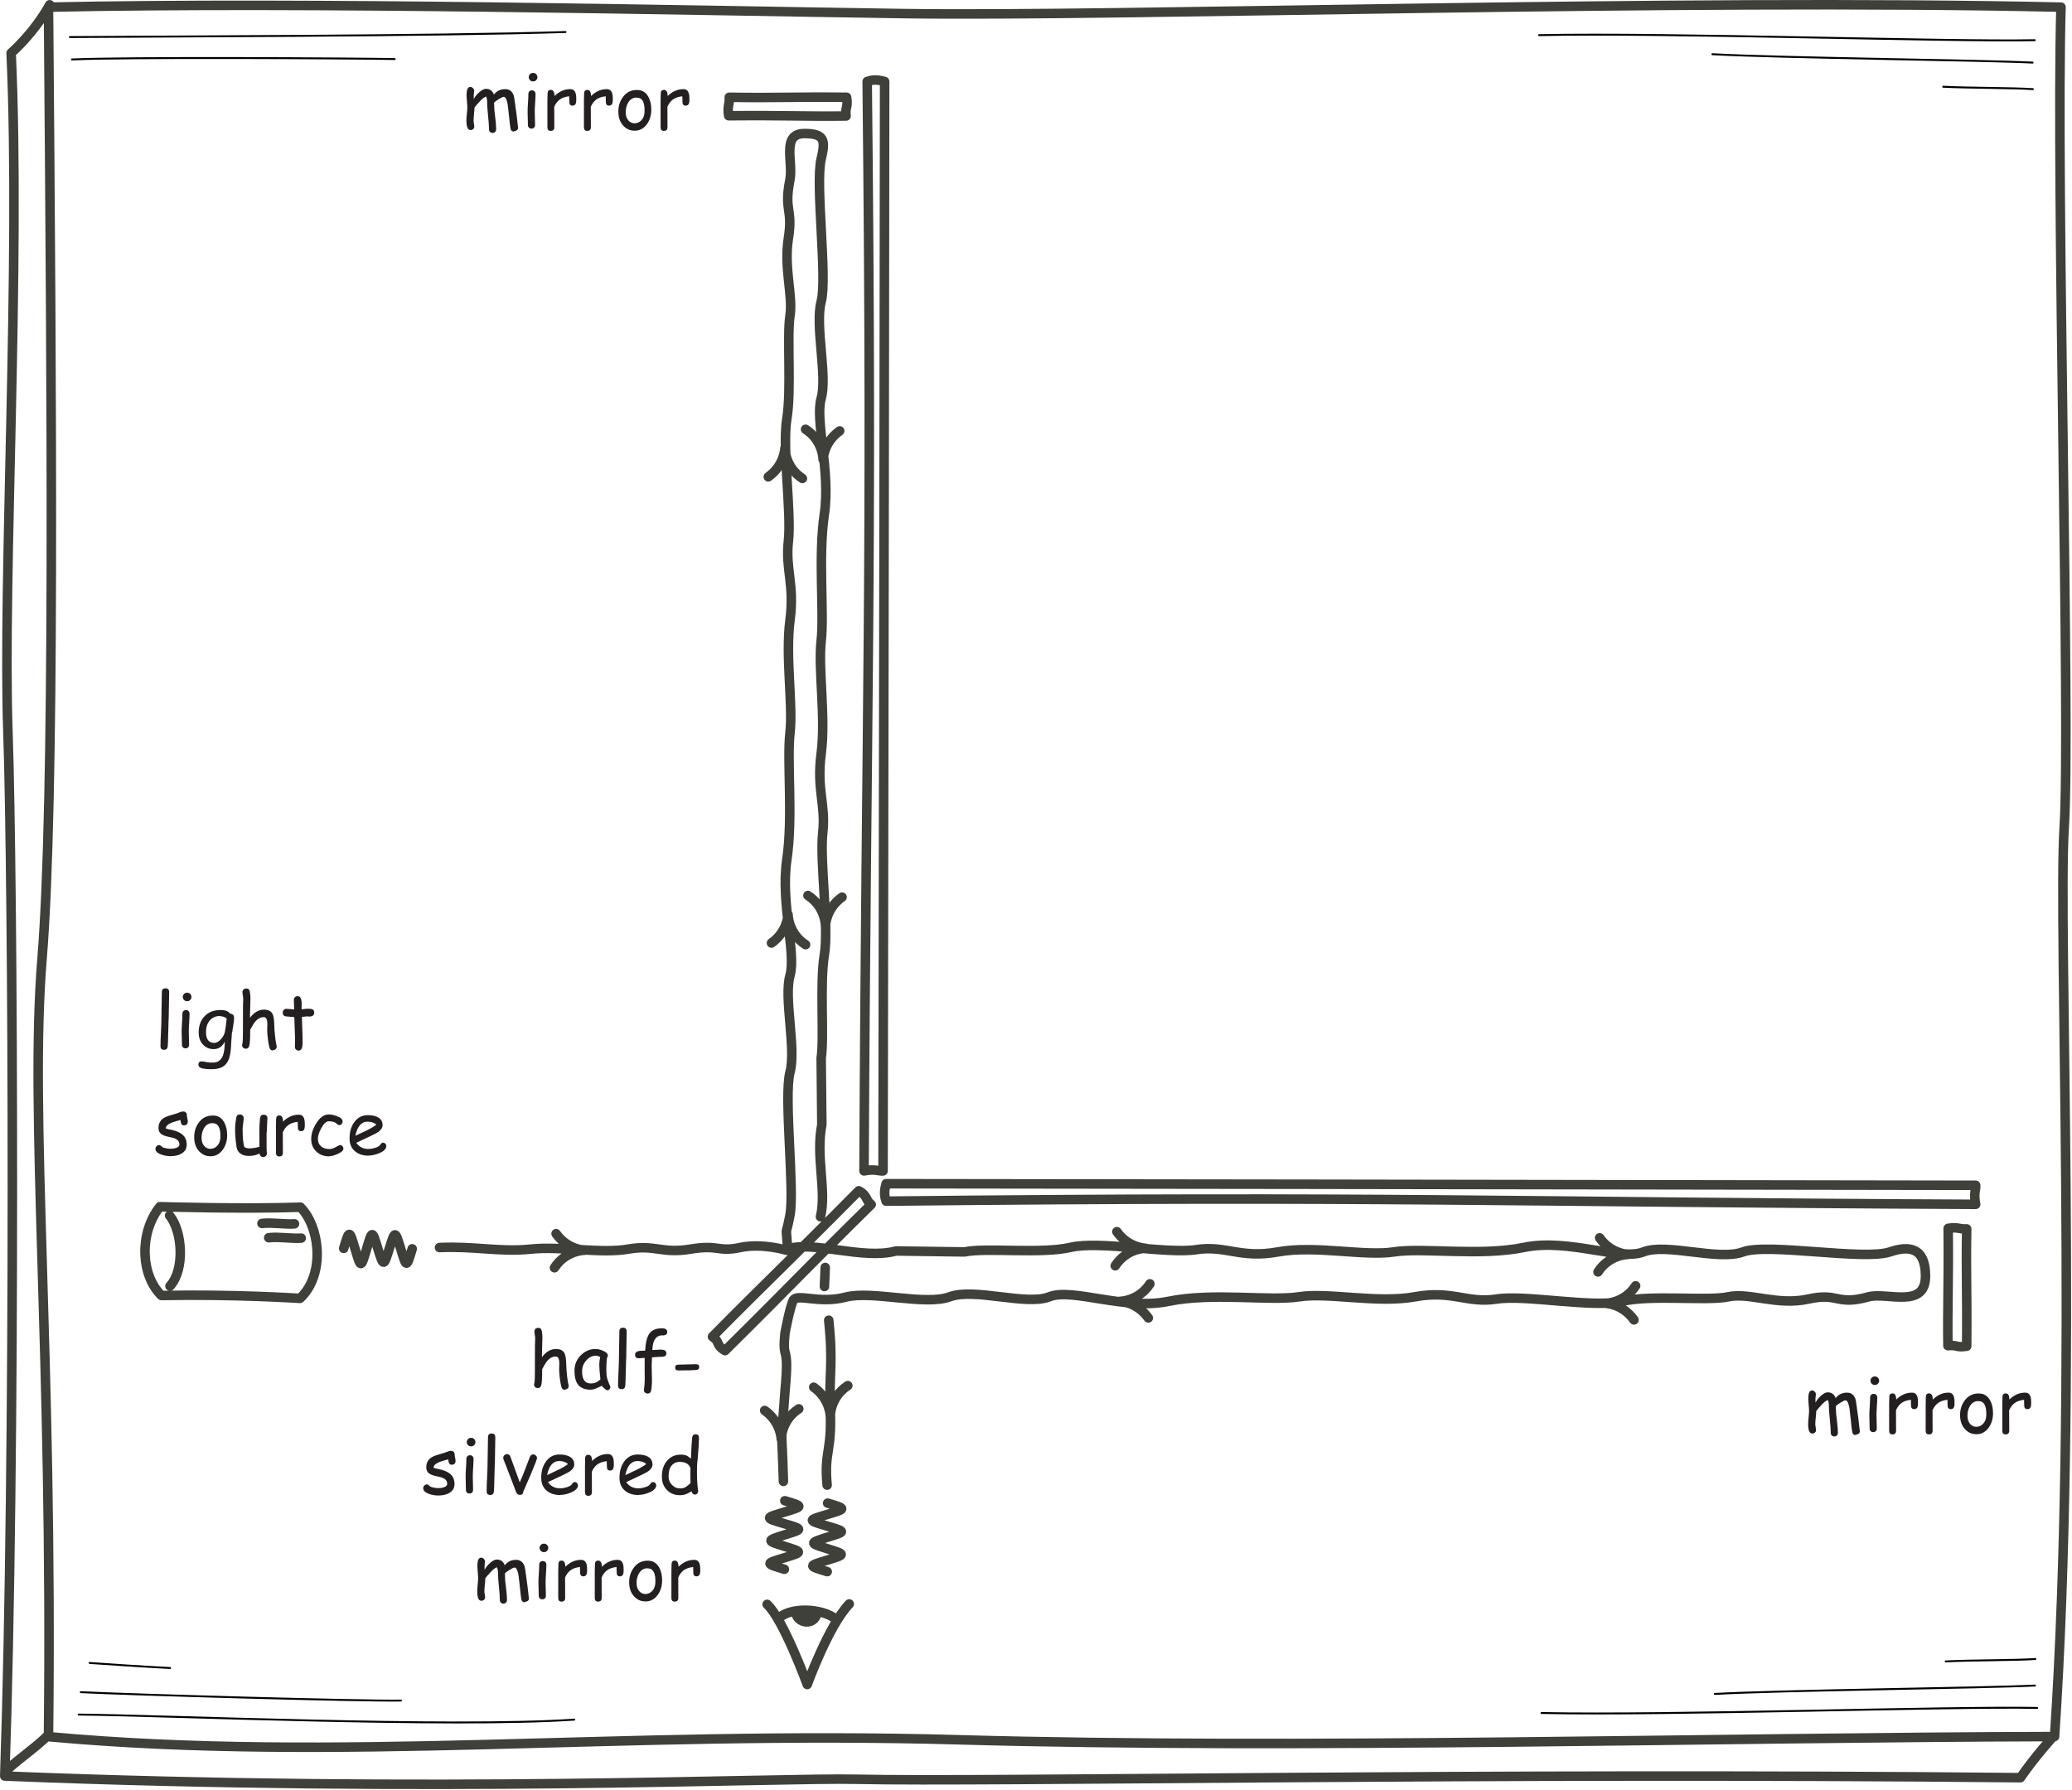 <?xml version="1.0" encoding="UTF-8" standalone="no"?>
<!DOCTYPE svg PUBLIC "-//W3C//DTD SVG 1.1//EN" "http://www.w3.org/Graphics/SVG/1.1/DTD/svg11.dtd">
<svg width="100%" height="100%" viewBox="0 0 1361 1176" version="1.1" xmlns="http://www.w3.org/2000/svg" xmlns:xlink="http://www.w3.org/1999/xlink" xml:space="preserve" xmlns:serif="http://www.serif.com/" style="fill-rule:evenodd;clip-rule:evenodd;stroke-linecap:round;stroke-linejoin:round;stroke-miterlimit:2;">
    <g transform="matrix(1,0,0,1,0.004,0.001)">
        <g transform="matrix(4.167,0,0,4.167,0,0)">
            <path d="M122.646,255.26C124.28,253.312 129.616,253.435 131.845,255.321M120.928,252.929C123.504,255.321 127.246,265.563 127.246,265.563C127.246,265.563 130.619,256.241 133.869,252.867M120.538,222.36C123.076,224.157 123.15,226.854 123.15,226.854C123.15,226.854 123.15,223.9 125.913,222.104M128.267,218.699C130.804,220.497 130.88,223.192 130.88,223.192C130.88,223.192 130.88,220.24 133.642,218.442M130.632,208.131C131.383,215.381 130.632,216.381 130.882,222.631C131.133,228.881 129.882,228.881 130.382,234.131M176.055,194.175C177.852,196.713 180.548,196.787 180.548,196.787C180.548,196.787 177.595,196.787 175.798,199.55M252.152,195.144C253.949,197.682 256.646,197.757 256.646,197.757C256.646,197.757 253.692,197.757 251.896,200.519M123.955,196.943C128.071,195.505 136.084,198.654 141.229,197.216L152.035,197.366C155.379,196.646 164.126,197.726 168.757,196.646C173.388,195.568 183.936,197.726 188.565,197.007C193.196,196.287 195.512,198.444 201.429,197.366C207.346,196.287 215.063,198.085 219.694,197.366C224.325,196.646 233.329,198.085 240.275,196.646C247.222,195.209 255.453,198.805 259.056,197.366C262.657,195.928 270.89,198.805 274.748,197.366C278.607,195.928 293.832,198.749 297.901,197.366C300.989,196.317 303.518,196.677 303.518,201.171C303.518,206.385 297.516,203.688 294.558,204.438C289.412,205.875 289.927,203.718 285.039,204.797C280.15,205.875 275.777,203.718 272.433,204.438C269.089,205.156 260.342,204.077 255.711,205.156C251.08,206.235 240.532,204.077 235.901,204.797C231.271,205.516 228.956,203.358 223.039,204.438C217.122,205.516 209.404,203.718 204.773,204.438C200.143,205.156 191.139,203.718 184.192,205.156C177.246,206.595 169.014,202.999 165.412,204.438C161.811,205.875 153.578,202.999 149.719,204.438C145.86,205.875 137.413,203.415 133.296,204.493C129.181,205.572 125.775,203.926 125.068,204.939C124.494,206.083 123.744,210.15 123.744,210.15C123.244,215.005 124.491,211.317 123.741,219.29C123.014,229.692 123.196,223.127 123.491,233.54M257.57,208.082C255.773,205.544 253.077,205.469 253.077,205.469C253.077,205.469 256.03,205.469 257.827,202.707M181.007,207.77C179.21,205.231 176.514,205.157 176.514,205.157C176.514,205.157 179.467,205.157 181.264,202.395M42.355,195.125C43.98,194.938 46.105,195.313 47.48,195.188M41.293,192.875C42.918,192.688 45.043,193.063 46.418,192.938M26.793,202.75C29.153,200.187 28.778,194.124 26.73,191.625M47.355,190.313C50.387,193.324 51.355,200.875 47.293,204.688C47.293,204.688 36.73,204 25.448,204.237C22.161,201.021 21.911,194.396 25.198,190.237C25.198,190.237 38.262,190.637 47.355,190.313ZM87.658,194.487C89.455,197.025 92.151,197.1 92.151,197.1C92.151,197.1 89.198,197.1 87.401,199.862M69.276,196.675C74.819,196.425 78.851,197.425 83.638,196.925C88.425,196.425 94.725,197.675 99.008,196.925C103.292,196.175 104.3,197.675 108.835,196.925C113.371,196.175 113.119,197.425 116.646,196.675C120.174,195.925 124.026,197.112 124.026,197.112M132.734,141.432C130.196,143.229 130.121,145.925 130.121,145.925C130.121,145.925 130.121,142.973 127.359,141.176M132.359,67.933C129.821,69.73 129.746,72.426 129.746,72.426C129.746,72.426 129.746,69.473 126.984,67.676M129.33,191.818C130.33,187.818 128.547,182.3 129.547,177.3L129.442,166.8C129.942,163.55 129.192,155.05 129.942,150.55C130.692,146.05 129.192,135.8 129.692,131.3C130.192,126.8 128.692,124.55 129.442,118.8C130.192,113.05 128.942,105.55 129.442,101.05C129.942,96.551 128.942,87.801 129.942,81.051C130.942,74.301 128.442,66.301 129.442,62.801C130.442,59.301 128.442,51.301 129.442,47.551C130.442,43.801 128.481,29.005 129.442,25.051C130.172,22.051 129.922,21.051 126.797,21.051C123.172,21.051 125.047,25.426 124.526,28.301C123.526,33.301 125.026,32.801 124.276,37.551C123.526,42.301 125.026,46.551 124.526,49.801C124.026,53.051 124.776,61.551 124.026,66.051C123.276,70.551 124.776,80.801 124.276,85.301C123.776,89.801 125.276,92.051 124.526,97.801C123.776,103.55 125.026,111.05 124.526,115.55C124.026,120.05 125.026,128.8 124.026,135.55C123.026,142.3 125.526,150.3 124.526,153.8C123.526,157.3 125.526,165.3 124.526,169.05C123.526,172.8 125.276,187.55 124.526,191.55C123.776,195.55 123.901,192.487 124.151,196.987M121.109,75.169C123.648,73.372 123.722,70.676 123.722,70.676C123.722,70.676 123.722,73.628 126.484,75.426M121.609,148.669C124.147,146.871 124.223,144.175 124.223,144.175C124.223,144.175 124.223,147.128 126.984,148.925M137.327,189.891C127.81,199.232 125.491,201.843 114.289,212.928C112.719,212.001 113.594,211.591 112.306,210.73C120.284,202.636 123.965,199.245 135.372,187.722C136.797,188.504 136.377,189.156 137.327,189.891ZM310.011,193.733C309.888,201.306 310.094,203.285 310.011,212.235C308.245,212.493 308.574,211.977 307.055,212.148C306.973,205.695 307.178,202.855 307.096,193.647C308.656,193.389 308.82,193.819 310.011,193.733ZM114.951,15.334C122.523,15.457 124.503,15.252 133.453,15.334C133.711,17.1 133.194,16.771 133.367,18.29C126.913,18.373 124.073,18.167 114.865,18.249C114.606,16.689 115.037,16.525 114.951,15.334ZM139.446,12.845C139.436,36.193 139.316,110.394 139.196,184.595C138.62,184.682 137.927,184.23 136.196,184.595C136.544,109.519 137.544,91.519 136.696,12.845C137.347,12.644 137.999,12.443 139.446,12.845ZM139.678,186.612C163.026,186.623 237.228,186.743 311.428,186.862C311.515,187.438 311.064,188.132 311.428,189.862C236.353,189.515 218.353,188.515 139.678,189.362C139.477,188.712 139.276,188.061 139.678,186.612Z" style="fill:none;stroke:rgb(62,64,57);stroke-width:1.5px;"/>
        </g>
        <g transform="matrix(4.167,0,0,4.167,0,0)">
            <path d="M125.406,254.095C125.589,255.995 128.35,256.363 128.779,254.34" style="fill:rgb(62,64,57);"/>
        </g>
        <g transform="matrix(4.167,0,0,4.167,0,0)">
            <path d="M0.948,279.153C3.53,276.829 5.596,275.538 7.662,273.473M7.834,0.756C5.3,5.317 1.753,8.357 1.753,8.357C3.273,41.804 0.411,91.176 1.246,115.285C2.057,138.67 2.477,230.093 0.749,279.994C68.837,282.768 122.327,280.217 135.033,280.501C155.596,280.961 233.854,279.411 318.483,280.252C320.764,276.958 323.454,273.989 323.454,273.989M7.642,1.128C48.376,0.249 107.982,1.635 142.443,2.142C176.903,2.648 264.259,-0.258 324.879,1.128C324.058,28.628 326.399,114.644 325.386,130.354C324.372,146.063 327.605,218.159 323.865,273.769C270.34,273.903 204.775,275.796 151.058,274.275C97.34,272.755 53.443,277.977 7.642,273.788C8.341,212.604 4.602,175.963 6.628,151.131C8.656,126.299 8.149,63.714 7.642,1.128ZM125.406,254.095C125.589,255.995 128.35,256.363 128.779,254.34" style="fill:none;stroke:rgb(62,64,57);stroke-width:1.5px;"/>
        </g>
        <g transform="matrix(4.167,0,0,4.167,0,0)">
            <path d="M100.35,15.381C99.774,15.381 99.33,15.645 99.006,16.197C98.754,16.641 98.635,17.132 98.635,17.708C98.635,18.284 98.791,18.715 99.103,19.04C99.366,19.303 99.666,19.435 100.015,19.435C100.422,19.435 100.77,19.291 101.07,18.991C101.406,18.656 101.574,18.224 101.598,17.66C101.658,16.137 101.262,15.394 100.386,15.394L100.35,15.381ZM99.99,20.599C99.33,20.599 98.779,20.359 98.299,19.867C97.771,19.327 97.495,18.62 97.471,17.708C97.447,16.821 97.663,16.053 98.131,15.381C98.683,14.578 99.426,14.182 100.41,14.182C101.202,14.182 101.79,14.53 102.197,15.249C102.521,15.837 102.677,16.521 102.665,17.336C102.653,18.212 102.425,18.943 101.981,19.567C101.478,20.263 100.83,20.61 100.002,20.61L99.99,20.599ZM96.593,15.921C96.569,16.413 96.377,16.653 96.005,16.653C95.669,16.653 95.502,16.461 95.502,16.077C95.502,16.005 95.502,15.873 95.489,15.669L95.477,15.177C94.854,15.249 94.362,15.417 93.99,15.693C93.642,15.945 93.355,16.317 93.127,16.832L93.139,20.047C93.139,20.443 92.947,20.634 92.563,20.634C92.215,20.634 92.047,20.443 92.047,20.047L92.047,15.933C92.047,15.801 92.047,15.609 92.059,15.345C92.071,15.082 92.071,14.89 92.071,14.758C92.071,14.362 92.239,14.17 92.587,14.17C92.971,14.17 93.163,14.494 93.163,15.142C93.918,14.41 94.734,14.05 95.657,14.05C95.981,14.05 96.209,14.17 96.365,14.41C96.521,14.65 96.593,14.998 96.593,15.477L96.593,15.921ZM90.833,15.921C90.809,16.413 90.617,16.653 90.245,16.653C89.909,16.653 89.741,16.461 89.741,16.077C89.741,16.005 89.741,15.873 89.73,15.669L89.717,15.177C89.094,15.249 88.602,15.417 88.23,15.693C87.882,15.945 87.595,16.317 87.367,16.832L87.378,20.047C87.378,20.443 87.187,20.634 86.803,20.634C86.455,20.634 86.287,20.443 86.287,20.047L86.287,15.933C86.287,15.801 86.287,15.609 86.299,15.345C86.311,15.082 86.311,14.89 86.311,14.758C86.311,14.362 86.479,14.17 86.827,14.17C87.211,14.17 87.403,14.494 87.403,15.142C88.158,14.41 88.974,14.05 89.897,14.05C90.221,14.05 90.449,14.17 90.605,14.41C90.761,14.65 90.833,14.998 90.833,15.477L90.833,15.921ZM84.294,17.588C84.294,17.828 84.307,18.176 84.318,18.644C84.331,19.111 84.342,19.459 84.342,19.699C84.342,19.867 84.294,20.011 84.187,20.119C84.079,20.227 83.947,20.275 83.779,20.275C83.611,20.275 83.479,20.227 83.371,20.119C83.263,20.011 83.215,19.867 83.215,19.699C83.215,19.459 83.203,19.111 83.191,18.644C83.179,18.176 83.167,17.828 83.167,17.588C83.167,17.216 83.191,16.761 83.227,16.209C83.263,15.657 83.287,15.202 83.287,14.83C83.287,14.65 83.335,14.506 83.443,14.398C83.551,14.29 83.683,14.242 83.851,14.242C84.019,14.242 84.15,14.29 84.258,14.398C84.367,14.506 84.415,14.65 84.415,14.83C84.415,15.202 84.391,15.657 84.355,16.209C84.318,16.761 84.294,17.216 84.294,17.588ZM84.031,12.839C83.839,12.839 83.683,12.779 83.551,12.647C83.419,12.515 83.347,12.359 83.347,12.167C83.347,11.975 83.419,11.819 83.551,11.687C83.683,11.556 83.839,11.496 84.031,11.496C84.223,11.496 84.378,11.556 84.51,11.687C84.642,11.819 84.714,11.975 84.714,12.167C84.714,12.359 84.642,12.515 84.51,12.647C84.378,12.779 84.223,12.839 84.031,12.839ZM81.027,20.743C80.704,20.743 80.523,20.575 80.463,20.227C80.392,19.795 80.32,19.195 80.248,18.404L80.044,16.593C80.008,16.317 79.948,16.053 79.852,15.789C79.72,15.429 79.576,15.261 79.42,15.261C79.276,15.261 79.012,15.381 78.617,15.633C78.245,15.861 78.005,16.041 77.885,16.173C77.885,16.545 77.897,16.905 77.921,17.276L78.101,18.835C78.173,19.459 78.209,19.963 78.209,20.371C78.209,20.539 78.161,20.683 78.053,20.79C77.945,20.898 77.813,20.958 77.645,20.958C77.477,20.958 77.345,20.898 77.237,20.79C77.129,20.683 77.082,20.539 77.082,20.371C77.082,19.891 77.034,19.207 76.938,18.272C76.841,17.336 76.793,16.653 76.793,16.173C76.793,15.753 76.733,15.441 76.614,15.213C76.338,15.333 76.062,15.537 75.774,15.825L75.079,16.593C75.019,16.688 74.922,16.809 74.791,16.964C74.791,17.205 74.767,17.54 74.719,17.996C74.671,18.452 74.647,18.788 74.647,19.003C74.647,19.123 74.671,19.279 74.707,19.495C74.743,19.711 74.767,19.855 74.767,19.951C74.767,20.107 74.707,20.239 74.587,20.347C74.467,20.455 74.335,20.502 74.179,20.502C73.735,20.502 73.52,20.011 73.52,19.003C73.52,18.764 73.543,18.415 73.591,17.948C73.639,17.48 73.663,17.132 73.663,16.893C73.663,16.688 73.639,16.389 73.604,15.969C73.567,15.549 73.543,15.237 73.543,15.021C73.543,14.134 73.735,13.702 74.131,13.702C74.287,13.702 74.419,13.762 74.551,13.894C74.683,14.026 74.743,14.17 74.743,14.326C74.743,14.398 74.731,14.506 74.707,14.662C74.683,14.818 74.671,14.937 74.671,15.021L74.683,15.633C74.887,15.213 75.187,14.842 75.582,14.506C75.978,14.17 76.314,14.002 76.59,14.002C77.213,14.002 77.633,14.302 77.861,14.914C78.077,14.626 78.329,14.41 78.628,14.266C78.928,14.122 79.264,14.05 79.648,14.05C80.308,14.05 80.752,14.398 80.991,15.105C81.039,15.249 81.123,15.789 81.243,16.748C81.351,17.42 81.495,18.524 81.663,20.107C81.675,20.263 81.627,20.394 81.507,20.502C81.387,20.61 81.243,20.659 81.075,20.659L81.027,20.743Z" style="fill:rgb(35,31,32);fill-rule:nonzero;"/>
        </g>
        <g transform="matrix(4.167,0,0,4.167,0,0)">
            <path d="M108.672,15.921C108.648,16.413 108.457,16.653 108.085,16.653C107.749,16.653 107.581,16.461 107.581,16.077C107.581,16.005 107.581,15.873 107.569,15.669L107.557,15.177C106.934,15.249 106.442,15.417 106.07,15.693C105.722,15.945 105.434,16.317 105.207,16.832L105.218,20.047C105.218,20.443 105.026,20.634 104.643,20.634C104.295,20.634 104.127,20.443 104.127,20.047L104.127,15.933C104.127,15.801 104.127,15.609 104.139,15.345C104.151,15.082 104.151,14.89 104.151,14.758C104.151,14.362 104.319,14.17 104.667,14.17C105.05,14.17 105.242,14.494 105.242,15.142C105.998,14.41 106.813,14.05 107.737,14.05C108.061,14.05 108.289,14.17 108.445,14.41C108.601,14.65 108.672,14.998 108.672,15.477L108.672,15.921Z" style="fill:rgb(35,31,32);fill-rule:nonzero;"/>
        </g>
        <g transform="matrix(4.167,0,0,4.167,0,0)">
            <path d="M311.851,220.881C311.274,220.881 310.831,221.145 310.507,221.696C310.255,222.141 310.135,222.632 310.135,223.208C310.135,223.783 310.291,224.215 310.603,224.539C310.867,224.803 311.167,224.935 311.515,224.935C311.922,224.935 312.27,224.791 312.569,224.491C312.905,224.155 313.073,223.724 313.098,223.159C313.157,221.637 312.762,220.893 311.886,220.893L311.851,220.881ZM311.49,226.098C310.831,226.098 310.279,225.858 309.799,225.366C309.271,224.827 308.996,224.119 308.972,223.208C308.948,222.32 309.164,221.553 309.632,220.881C310.184,220.077 310.927,219.682 311.91,219.682C312.702,219.682 313.289,220.029 313.697,220.749C314.021,221.337 314.177,222.021 314.165,222.836C314.153,223.711 313.925,224.443 313.481,225.066C312.978,225.762 312.33,226.11 311.502,226.11L311.49,226.098ZM308.093,221.421C308.069,221.912 307.877,222.152 307.506,222.152C307.17,222.152 307.002,221.96 307.002,221.576C307.002,221.505 307.002,221.373 306.99,221.169L306.978,220.677C306.354,220.749 305.862,220.917 305.49,221.192C305.143,221.444 304.854,221.816 304.627,222.332L304.639,225.546C304.639,225.942 304.447,226.134 304.063,226.134C303.716,226.134 303.548,225.942 303.548,225.546L303.548,221.433C303.548,221.301 303.548,221.108 303.56,220.845C303.571,220.581 303.571,220.389 303.571,220.257C303.571,219.861 303.739,219.67 304.087,219.67C304.471,219.67 304.663,219.993 304.663,220.641C305.419,219.909 306.234,219.55 307.157,219.55C307.481,219.55 307.709,219.67 307.865,219.909C308.021,220.149 308.093,220.497 308.093,220.977L308.093,221.421ZM302.333,221.421C302.31,221.912 302.117,222.152 301.745,222.152C301.41,222.152 301.242,221.96 301.242,221.576C301.242,221.505 301.242,221.373 301.229,221.169L301.218,220.677C300.594,220.749 300.103,220.917 299.73,221.192C299.383,221.444 299.095,221.816 298.867,222.332L298.879,225.546C298.879,225.942 298.688,226.134 298.304,226.134C297.956,226.134 297.788,225.942 297.788,225.546L297.788,221.433C297.788,221.301 297.788,221.108 297.8,220.845C297.812,220.581 297.812,220.389 297.812,220.257C297.812,219.861 297.979,219.67 298.327,219.67C298.711,219.67 298.903,219.993 298.903,220.641C299.658,219.909 300.475,219.55 301.397,219.55C301.722,219.55 301.949,219.67 302.105,219.909C302.262,220.149 302.333,220.497 302.333,220.977L302.333,221.421ZM295.795,223.088C295.795,223.327 295.807,223.676 295.819,224.143C295.831,224.61 295.843,224.959 295.843,225.198C295.843,225.366 295.795,225.511 295.688,225.618C295.579,225.727 295.447,225.774 295.279,225.774C295.111,225.774 294.979,225.727 294.871,225.618C294.764,225.511 294.716,225.366 294.716,225.198C294.716,224.959 294.703,224.61 294.691,224.143C294.68,223.676 294.668,223.327 294.668,223.088C294.668,222.716 294.691,222.26 294.728,221.708C294.764,221.156 294.787,220.701 294.787,220.329C294.787,220.149 294.836,220.005 294.943,219.897C295.052,219.789 295.184,219.741 295.352,219.741C295.52,219.741 295.651,219.789 295.759,219.897C295.867,220.005 295.915,220.149 295.915,220.329C295.915,220.701 295.891,221.156 295.854,221.708C295.819,222.26 295.795,222.716 295.795,223.088ZM295.531,218.338C295.339,218.338 295.184,218.278 295.052,218.146C294.92,218.015 294.848,217.858 294.848,217.667C294.848,217.475 294.92,217.318 295.052,217.187C295.184,217.055 295.339,216.995 295.531,216.995C295.723,216.995 295.879,217.055 296.011,217.187C296.143,217.318 296.215,217.475 296.215,217.667C296.215,217.858 296.143,218.015 296.011,218.146C295.879,218.278 295.723,218.338 295.531,218.338ZM292.527,226.242C292.204,226.242 292.024,226.074 291.964,225.727C291.892,225.295 291.82,224.694 291.748,223.903L291.544,222.092C291.508,221.816 291.448,221.553 291.353,221.289C291.221,220.929 291.076,220.761 290.921,220.761C290.776,220.761 290.513,220.881 290.117,221.133C289.745,221.36 289.506,221.54 289.386,221.673C289.386,222.044 289.397,222.404 289.422,222.775L289.602,224.335C289.673,224.959 289.709,225.462 289.709,225.87C289.709,226.038 289.661,226.182 289.554,226.29C289.445,226.397 289.313,226.458 289.146,226.458C288.978,226.458 288.846,226.397 288.738,226.29C288.63,226.182 288.582,226.038 288.582,225.87C288.582,225.391 288.534,224.707 288.438,223.771C288.342,222.836 288.294,222.152 288.294,221.673C288.294,221.253 288.234,220.94 288.114,220.713C287.838,220.833 287.563,221.037 287.274,221.324L286.579,222.092C286.519,222.188 286.423,222.308 286.291,222.464C286.291,222.704 286.268,223.04 286.219,223.495C286.171,223.951 286.147,224.287 286.147,224.503C286.147,224.623 286.171,224.778 286.207,224.994C286.243,225.211 286.268,225.354 286.268,225.45C286.268,225.606 286.207,225.738 286.087,225.846C285.968,225.954 285.835,226.002 285.68,226.002C285.235,226.002 285.02,225.511 285.02,224.503C285.02,224.263 285.044,223.915 285.092,223.447C285.14,222.979 285.164,222.632 285.164,222.392C285.164,222.188 285.14,221.889 285.104,221.469C285.067,221.049 285.044,220.737 285.044,220.521C285.044,219.634 285.235,219.202 285.632,219.202C285.787,219.202 285.919,219.262 286.051,219.394C286.184,219.525 286.243,219.67 286.243,219.825C286.243,219.897 286.231,220.005 286.207,220.161C286.184,220.317 286.171,220.438 286.171,220.521L286.184,221.133C286.387,220.713 286.687,220.341 287.083,220.005C287.479,219.67 287.814,219.502 288.09,219.502C288.714,219.502 289.134,219.802 289.361,220.413C289.577,220.125 289.829,219.909 290.129,219.766C290.429,219.621 290.765,219.55 291.148,219.55C291.809,219.55 292.252,219.897 292.492,220.605C292.54,220.749 292.624,221.289 292.743,222.248C292.852,222.92 292.995,224.023 293.163,225.606C293.176,225.762 293.127,225.895 293.008,226.002C292.888,226.11 292.743,226.158 292.576,226.158L292.527,226.242Z" style="fill:rgb(35,31,32);fill-rule:nonzero;"/>
        </g>
        <g transform="matrix(4.167,0,0,4.167,0,0)">
            <path d="M320.173,221.421C320.148,221.912 319.957,222.152 319.585,222.152C319.249,222.152 319.081,221.96 319.081,221.576C319.081,221.505 319.081,221.373 319.069,221.169L319.057,220.677C318.434,220.749 317.941,220.917 317.57,221.192C317.222,221.444 316.935,221.816 316.706,222.332L316.719,225.546C316.719,225.942 316.526,226.134 316.143,226.134C315.795,226.134 315.627,225.942 315.627,225.546L315.627,221.433C315.627,221.301 315.627,221.108 315.639,220.845C315.651,220.581 315.651,220.389 315.651,220.257C315.651,219.861 315.819,219.67 316.167,219.67C316.551,219.67 316.742,219.993 316.742,220.641C317.498,219.909 318.313,219.55 319.237,219.55C319.561,219.55 319.789,219.67 319.944,219.909C320.101,220.149 320.173,220.497 320.173,220.977L320.173,221.421Z" style="fill:rgb(35,31,32);fill-rule:nonzero;"/>
        </g>
        <g transform="matrix(4.167,0,0,4.167,0,0)">
            <path d="M48.969,160.261C48.885,160.261 48.789,160.261 48.681,160.249C48.573,160.237 48.477,160.237 48.393,160.237C48.297,160.237 48.033,160.261 47.589,160.321L47.697,163.787L47.697,164.339C47.71,165.202 47.505,165.622 47.074,165.622C46.918,165.622 46.786,165.574 46.666,165.466C46.546,165.358 46.486,165.238 46.486,165.082C46.486,164.938 46.486,164.723 46.498,164.423C46.51,164.123 46.51,163.907 46.51,163.763L46.39,160.345C46.103,160.333 45.67,160.297 45.083,160.237C44.735,160.189 44.567,159.997 44.567,159.649C44.567,159.481 44.615,159.338 44.723,159.218C44.831,159.098 44.963,159.038 45.131,159.038L46.366,159.134C46.366,158.93 46.354,158.666 46.342,158.33C46.33,157.994 46.318,157.754 46.318,157.61C46.318,157.442 46.378,157.311 46.498,157.203C46.618,157.095 46.75,157.047 46.918,157.047C47.278,157.047 47.481,157.335 47.542,157.91C47.554,158.054 47.554,158.222 47.554,158.426L47.542,158.762L47.542,159.121C48.033,159.062 48.309,159.025 48.381,159.025C48.789,159.025 49.053,159.05 49.173,159.086C49.413,159.17 49.532,159.35 49.532,159.638C49.532,159.806 49.484,159.949 49.377,160.057C49.269,160.165 49.137,160.225 48.969,160.225L48.969,160.261ZM43.016,165.61C42.741,165.61 42.561,165.466 42.477,165.166C42.381,164.843 42.297,164.398 42.225,163.799C42.153,163.224 42.117,162.768 42.117,162.396C42.117,162.288 42.117,162.132 42.129,161.928C42.141,161.725 42.141,161.568 42.141,161.46C42.141,160.717 41.961,160.356 41.589,160.356C41.085,160.356 40.654,160.573 40.258,161.028C40.054,161.257 39.79,161.688 39.442,162.336C39.442,163.835 39.382,164.698 39.262,164.975C39.154,165.214 38.987,165.334 38.759,165.334C38.603,165.334 38.459,165.286 38.339,165.179C38.219,165.07 38.159,164.938 38.159,164.782C38.159,164.723 38.171,164.639 38.207,164.519C38.243,164.423 38.267,164.146 38.279,163.667L38.291,162.804L38.303,158.498C38.327,158.006 38.339,157.683 38.339,157.515C38.339,157.311 38.315,157.131 38.279,156.951C38.243,156.771 38.219,156.591 38.219,156.399C38.219,156.231 38.279,156.1 38.399,155.991C38.519,155.884 38.651,155.835 38.819,155.835C39.143,155.835 39.322,156.003 39.382,156.352C39.442,156.735 39.479,157.07 39.479,157.383C39.479,157.79 39.466,158.21 39.442,158.654C39.418,159.086 39.406,159.506 39.406,159.938L39.406,160.453C39.73,160.021 40.066,159.709 40.438,159.493C40.81,159.277 41.193,159.17 41.601,159.17C42.249,159.17 42.692,159.373 42.933,159.793C43.1,160.093 43.196,160.585 43.22,161.292L43.268,162.408L43.388,163.631C43.448,164.087 43.508,164.482 43.592,164.83C43.604,164.902 43.616,164.962 43.616,165.011C43.616,165.166 43.556,165.298 43.436,165.406C43.316,165.514 43.172,165.563 43.004,165.563L43.016,165.61ZM34.737,160.165C33.994,160.165 33.43,160.417 33.022,160.933C32.651,161.4 32.471,161.976 32.471,162.695C32.471,163.271 32.579,163.691 32.794,163.979C33.01,164.267 33.322,164.411 33.754,164.411C34.15,164.411 34.522,164.194 34.894,163.751C35.229,163.344 35.421,162.947 35.469,162.54C35.553,162.12 35.637,161.473 35.733,160.561C35.577,160.44 35.421,160.356 35.253,160.297C35.085,160.237 34.918,160.213 34.737,160.213L34.737,160.165ZM36.561,162.731L36.429,164.698C36.405,165.49 36.321,166.113 36.189,166.617C36.009,167.253 35.733,167.709 35.349,168.009C34.881,168.381 34.21,168.561 33.322,168.561C32.794,168.561 32.363,168.524 32.003,168.452C31.511,168.356 31.272,168.152 31.272,167.841C31.272,167.493 31.439,167.325 31.787,167.325C31.931,167.325 32.159,167.361 32.495,167.433C32.831,167.505 33.19,167.529 33.586,167.517C34.342,167.505 34.845,167.146 35.133,166.426C35.325,165.946 35.421,165.227 35.433,164.23C35.217,164.627 34.965,164.914 34.678,165.106C34.39,165.298 34.066,165.395 33.694,165.395C32.986,165.395 32.423,165.154 31.979,164.662C31.535,164.171 31.319,163.56 31.319,162.779C31.319,161.712 31.619,160.873 32.231,160.225C32.855,159.554 33.694,159.229 34.786,159.229C35.157,159.229 35.457,159.277 35.709,159.373C35.961,159.47 36.141,159.613 36.272,159.806C36.692,159.817 36.897,160.045 36.897,160.501C36.897,160.776 36.86,161.137 36.776,161.604C36.681,162.144 36.632,162.504 36.621,162.695L36.561,162.731ZM29.758,162.588C29.758,162.827 29.771,163.176 29.782,163.644C29.794,164.111 29.806,164.459 29.806,164.698C29.806,164.866 29.758,165.011 29.65,165.118C29.543,165.227 29.411,165.274 29.243,165.274C29.075,165.274 28.943,165.227 28.835,165.118C28.727,165.011 28.679,164.866 28.679,164.698C28.679,164.459 28.667,164.111 28.655,163.644C28.643,163.176 28.631,162.827 28.631,162.588C28.631,162.216 28.655,161.76 28.691,161.208C28.727,160.656 28.751,160.201 28.751,159.829C28.751,159.649 28.799,159.506 28.907,159.397C29.015,159.289 29.147,159.241 29.314,159.241C29.482,159.241 29.615,159.289 29.723,159.397C29.831,159.506 29.878,159.649 29.878,159.829C29.878,160.201 29.855,160.656 29.818,161.208C29.782,161.76 29.758,162.216 29.758,162.588ZM29.495,157.838C29.303,157.838 29.147,157.778 29.015,157.646C28.883,157.515 28.811,157.358 28.811,157.167C28.811,156.975 28.883,156.818 29.015,156.687C29.147,156.555 29.303,156.495 29.495,156.495C29.687,156.495 29.842,156.555 29.974,156.687C30.106,156.818 30.178,156.975 30.178,157.167C30.178,157.358 30.106,157.515 29.974,157.646C29.842,157.778 29.687,157.838 29.495,157.838ZM26.579,160.645L26.495,163.56C26.495,163.871 26.482,164.314 26.447,164.914C26.411,165.311 26.219,165.502 25.871,165.502C25.487,165.502 25.295,165.311 25.295,164.914C25.295,164.435 25.319,163.739 25.367,162.779C25.415,161.82 25.439,161.124 25.439,160.645C25.439,160.021 25.451,159.325 25.475,158.521C25.499,157.719 25.511,157.022 25.511,156.399C25.511,156.003 25.703,155.812 26.087,155.812C26.471,155.812 26.663,156.003 26.663,156.399C26.663,157.022 26.65,157.719 26.627,158.521C26.603,159.325 26.59,160.021 26.59,160.645L26.579,160.645Z" style="fill:rgb(35,31,32);fill-rule:nonzero;"/>
        </g>
        <g transform="matrix(4.167,0,0,4.167,0,0)">
            <path d="M51.897,182.302C51.094,182.302 50.434,182.063 49.895,181.57C49.331,181.055 49.055,180.396 49.055,179.556C49.055,178.752 49.319,177.948 49.847,177.097C50.434,176.149 51.082,175.693 51.826,175.693C52.21,175.693 52.629,175.777 53.109,175.957C53.709,176.186 54.008,176.461 54.008,176.797C54.008,176.941 53.96,177.073 53.864,177.192C53.769,177.313 53.648,177.373 53.504,177.373C53.385,177.373 53.289,177.337 53.205,177.265C53.121,177.192 53.037,177.121 52.953,177.049C52.725,176.869 52.353,176.773 51.826,176.773C51.43,176.773 51.046,177.121 50.65,177.841C50.291,178.5 50.11,179.052 50.11,179.531C50.11,180.047 50.278,180.443 50.638,180.743C50.974,181.019 51.394,181.15 51.91,181.15C52.149,181.15 52.401,181.091 52.665,180.971L53.349,180.611C53.469,180.551 53.553,180.515 53.601,180.515C53.745,180.515 53.864,180.575 53.972,180.695C54.081,180.814 54.128,180.946 54.128,181.091C54.128,181.379 53.829,181.654 53.217,181.918C52.689,182.158 52.257,182.278 51.91,182.278L51.897,182.302ZM48.044,177.601C48.021,178.093 47.829,178.332 47.457,178.332C47.121,178.332 46.953,178.141 46.953,177.757C46.953,177.685 46.953,177.553 46.941,177.349L46.929,176.857C46.306,176.929 45.814,177.097 45.442,177.373C45.094,177.625 44.806,177.996 44.579,178.512L44.59,181.727C44.59,182.122 44.398,182.314 44.015,182.314C43.667,182.314 43.499,182.122 43.499,181.727L43.499,177.612C43.499,177.48 43.499,177.289 43.511,177.025C43.523,176.761 43.523,176.569 43.523,176.438C43.523,176.041 43.691,175.85 44.039,175.85C44.422,175.85 44.614,176.174 44.614,176.821C45.37,176.09 46.186,175.729 47.109,175.729C47.433,175.729 47.661,175.85 47.817,176.09C47.973,176.329 48.044,176.677 48.044,177.157L48.044,177.601ZM42.021,178.512L42.021,181.055C42.021,181.139 42.033,181.271 42.044,181.45C42.057,181.631 42.068,181.763 42.068,181.847C42.068,182.014 42.008,182.146 41.889,182.254C41.769,182.362 41.637,182.41 41.469,182.41C41.169,182.41 40.977,182.23 40.893,181.858C40.401,182.11 39.85,182.23 39.214,182.23C38.698,182.23 38.279,182.122 37.943,181.895C37.571,181.643 37.355,181.282 37.283,180.803C37.127,179.76 37.055,178.848 37.055,178.032C37.055,177.492 37.115,176.893 37.235,176.209C37.295,175.861 37.475,175.693 37.799,175.693C37.967,175.693 38.111,175.741 38.231,175.85C38.351,175.957 38.411,176.09 38.411,176.258C38.411,176.438 38.387,176.725 38.327,177.121C38.267,177.517 38.243,177.816 38.243,178.021C38.243,178.68 38.267,179.231 38.314,179.699C38.363,180.167 38.422,180.539 38.506,180.827C38.638,180.898 38.758,180.946 38.878,180.982C38.998,181.019 39.118,181.043 39.238,181.043C39.766,181.043 40.306,180.959 40.893,180.791L40.893,179.604L40.881,178.464C40.881,177.612 40.917,176.893 40.989,176.27C41.037,175.909 41.229,175.729 41.565,175.729C41.733,175.729 41.877,175.777 41.997,175.886C42.117,175.993 42.165,176.125 42.152,176.293L42.044,178.512L42.021,178.512ZM33.49,177.061C32.914,177.061 32.471,177.325 32.147,177.876C31.895,178.32 31.775,178.812 31.775,179.388C31.775,179.963 31.931,180.396 32.243,180.719C32.506,180.982 32.806,181.114 33.154,181.114C33.562,181.114 33.91,180.971 34.21,180.671C34.545,180.335 34.713,179.903 34.737,179.34C34.797,177.816 34.401,177.073 33.526,177.073L33.49,177.061ZM33.13,182.278C32.471,182.278 31.919,182.038 31.439,181.547C30.911,181.007 30.635,180.299 30.611,179.388C30.587,178.5 30.803,177.732 31.271,177.061C31.823,176.258 32.566,175.861 33.55,175.861C34.341,175.861 34.929,176.209 35.337,176.929C35.661,177.517 35.817,178.2 35.805,179.016C35.793,179.892 35.565,180.623 35.121,181.246C34.617,181.942 33.97,182.29 33.142,182.29L33.13,182.278ZM29.037,177.421C28.821,177.421 28.677,177.349 28.593,177.205C28.534,177.097 28.485,176.893 28.438,176.569C28.138,176.641 27.694,176.773 27.082,176.977C26.447,177.229 26.135,177.528 26.135,177.9C26.255,177.948 26.363,177.984 26.482,178.009C27.382,178.164 28.042,178.38 28.485,178.668C29.121,179.076 29.433,179.663 29.433,180.443C29.433,181.079 29.157,181.547 28.606,181.87C28.15,182.134 27.586,182.266 26.878,182.266C26.363,182.266 25.883,182.182 25.415,182.014C24.804,181.798 24.503,181.498 24.503,181.103C24.503,180.946 24.564,180.814 24.684,180.695C24.804,180.575 24.936,180.515 25.091,180.515C25.211,180.515 25.367,180.611 25.559,180.803C25.655,180.898 25.859,180.971 26.195,181.03C26.459,181.079 26.674,181.103 26.855,181.103C27.19,181.103 27.478,181.066 27.73,180.982C28.102,180.863 28.282,180.683 28.282,180.431C28.282,179.892 27.922,179.544 27.178,179.352L26.566,179.22C26.039,179.1 25.679,178.968 25.463,178.812C25.139,178.596 24.983,178.272 24.983,177.828C24.983,177.001 25.367,176.425 26.147,176.077C26.387,175.97 26.758,175.85 27.274,175.706C27.79,175.562 28.15,175.441 28.377,175.334C28.534,175.262 28.701,175.226 28.893,175.226C29.061,175.226 29.193,175.273 29.301,175.382C29.409,175.49 29.457,175.634 29.457,175.813C29.457,175.934 29.481,176.102 29.529,176.317C29.577,176.533 29.601,176.701 29.601,176.821C29.601,177.001 29.553,177.145 29.445,177.253C29.337,177.36 29.205,177.408 29.037,177.408L29.037,177.421Z" style="fill:rgb(35,31,32);fill-rule:nonzero;"/>
        </g>
        <g transform="matrix(4.167,0,0,4.167,0,0)">
            <path d="M57.929,176.833C57.449,176.833 57.054,177.013 56.73,177.385C56.406,177.757 56.178,178.309 56.022,179.052L57.821,178.2C58.529,177.853 59.021,177.553 59.32,177.301C58.984,176.989 58.517,176.833 57.905,176.833L57.929,176.833ZM58.145,182.194C57.257,182.194 56.55,181.979 55.998,181.534C55.398,181.043 55.099,180.371 55.099,179.483C55.099,178.464 55.338,177.625 55.83,176.929C56.37,176.174 57.078,175.802 57.977,175.802C58.625,175.802 59.141,175.909 59.548,176.125C60.052,176.401 60.304,176.809 60.304,177.373C60.304,177.769 60.088,178.116 59.644,178.44C59.452,178.584 59.044,178.8 58.409,179.1L56.166,180.155C56.382,180.479 56.646,180.719 56.97,180.887C57.293,181.055 57.666,181.139 58.097,181.139C58.373,181.139 58.685,181.091 59.057,180.982C59.524,180.851 59.812,180.683 59.944,180.467C60.076,180.251 60.22,180.144 60.376,180.144C60.508,180.144 60.627,180.191 60.736,180.299C60.844,180.407 60.892,180.527 60.892,180.659C60.892,181.091 60.544,181.463 59.836,181.774C59.236,182.038 58.661,182.17 58.085,182.17L58.145,182.194Z" style="fill:rgb(35,31,32);fill-rule:nonzero;"/>
        </g>
        <g transform="matrix(4.167,0,0,4.167,0,0)">
            <path d="M109.765,215.968C109.225,216.027 108.29,216.052 106.922,216.052C106.586,216.052 106.431,215.908 106.431,215.596C106.431,215.284 106.586,215.141 106.922,215.141C107.234,215.141 107.69,215.128 108.313,215.104C108.937,215.08 109.393,215.068 109.705,215.068C110.052,215.068 110.22,215.212 110.22,215.524C110.22,215.8 110.064,215.943 109.752,215.979L109.765,215.968ZM104.436,210.511C103.489,210.511 102.973,211.158 102.853,212.478L102.841,212.838C103.513,212.789 103.933,212.766 104.125,212.766C104.748,212.766 105.048,212.957 105.048,213.354C105.048,213.641 104.904,213.809 104.592,213.869C104.46,213.893 104.304,213.905 104.125,213.905C103.944,213.905 103.501,213.929 102.769,213.989L102.721,215.32C102.721,215.56 102.733,215.92 102.745,216.411C102.757,216.903 102.769,217.263 102.769,217.503C102.769,218.246 102.721,218.811 102.637,219.229C102.565,219.542 102.385,219.697 102.085,219.697C101.93,219.697 101.798,219.649 101.678,219.542C101.558,219.434 101.498,219.302 101.498,219.146C101.498,219.11 101.498,219.074 101.51,219.026C101.594,218.511 101.63,217.971 101.63,217.371L101.618,215.775L101.618,214.073C101.126,214.108 100.826,214.133 100.694,214.133C100.298,214.133 100.106,213.94 100.106,213.557C100.106,213.173 100.442,212.97 101.126,212.945L101.69,212.934C101.702,212.718 101.726,212.43 101.774,212.058C101.882,211.183 102.098,210.559 102.434,210.151C102.841,209.647 103.465,209.407 104.34,209.407C104.904,209.407 105.18,209.6 105.18,209.983C105.18,210.354 104.928,210.535 104.412,210.535L104.436,210.511ZM98.701,214.145L98.617,217.06C98.617,217.371 98.606,217.814 98.569,218.414C98.533,218.811 98.341,219.002 97.994,219.002C97.61,219.002 97.418,218.811 97.418,218.414C97.418,217.935 97.442,217.239 97.49,216.279C97.538,215.32 97.562,214.624 97.562,214.145C97.562,213.521 97.574,212.825 97.598,212.021C97.622,211.219 97.634,210.522 97.634,209.899C97.634,209.503 97.826,209.312 98.21,209.312C98.593,209.312 98.785,209.503 98.785,209.899C98.785,210.522 98.773,211.219 98.749,212.021C98.725,212.825 98.713,213.521 98.713,214.145L98.701,214.145ZM94.464,215.116C94.464,214.948 94.476,214.769 94.501,214.564C94.524,214.36 94.56,214.156 94.608,213.929C94.464,213.856 94.344,213.809 94.236,213.773C94.128,213.737 94.044,213.725 93.984,213.725C93.373,213.725 92.857,213.965 92.414,214.469C91.97,214.973 91.754,215.536 91.754,216.184C91.754,216.831 91.862,217.299 92.089,217.623C92.317,217.946 92.653,218.103 93.109,218.103C93.481,218.103 93.793,218.03 94.057,217.898C94.201,217.827 94.392,217.683 94.644,217.455C94.524,216.411 94.464,215.644 94.464,215.128L94.464,215.116ZM95.64,219.134C95.568,219.134 95.436,219.05 95.244,218.882C95.064,218.727 94.932,218.582 94.848,218.462C94.476,218.666 94.152,218.822 93.865,218.93C93.577,219.038 93.337,219.086 93.145,219.086C92.222,219.086 91.562,218.834 91.142,218.318C90.747,217.827 90.554,217.095 90.554,216.088C90.554,215.141 90.878,214.349 91.538,213.677C92.198,213.006 92.965,212.67 93.877,212.67C94.225,212.67 94.596,212.754 95.016,212.934C95.556,213.149 95.819,213.413 95.819,213.725C95.819,213.833 95.784,213.929 95.7,214.013C95.664,214.156 95.64,214.396 95.616,214.744C95.592,215.092 95.58,215.524 95.58,216.063C95.58,216.556 95.616,216.927 95.688,217.215C95.724,217.383 95.844,217.719 96.047,218.234C96.071,218.307 96.12,218.402 96.179,218.534L96.215,218.63C96.215,218.786 96.168,218.918 96.06,219.026C95.952,219.134 95.832,219.182 95.688,219.182L95.64,219.134ZM89.04,219.11C88.764,219.11 88.584,218.966 88.5,218.666C88.404,218.343 88.32,217.898 88.248,217.299C88.176,216.724 88.14,216.268 88.14,215.896C88.14,215.788 88.14,215.632 88.152,215.428C88.164,215.225 88.164,215.068 88.164,214.96C88.164,214.217 87.984,213.856 87.612,213.856C87.109,213.856 86.677,214.073 86.281,214.528C86.077,214.757 85.814,215.188 85.465,215.836C85.465,217.335 85.406,218.198 85.286,218.475C85.178,218.714 85.01,218.834 84.782,218.834C84.626,218.834 84.482,218.786 84.362,218.679C84.242,218.57 84.182,218.438 84.182,218.282C84.182,218.223 84.194,218.139 84.231,218.019C84.266,217.923 84.29,217.646 84.302,217.167L84.314,216.304L84.326,211.998C84.35,211.506 84.362,211.183 84.362,211.015C84.362,210.811 84.338,210.631 84.302,210.451C84.266,210.271 84.242,210.091 84.242,209.899C84.242,209.731 84.302,209.6 84.422,209.491C84.542,209.384 84.674,209.335 84.842,209.335C85.166,209.335 85.346,209.503 85.406,209.852C85.465,210.235 85.502,210.57 85.502,210.883C85.502,211.29 85.49,211.71 85.465,212.154C85.441,212.586 85.43,213.006 85.43,213.438L85.43,213.953C85.753,213.521 86.089,213.209 86.461,212.993C86.833,212.777 87.217,212.67 87.625,212.67C88.272,212.67 88.716,212.873 88.956,213.293C89.124,213.593 89.22,214.085 89.244,214.792L89.292,215.908L89.412,217.131C89.471,217.587 89.531,217.982 89.615,218.33C89.627,218.402 89.639,218.462 89.639,218.511C89.639,218.666 89.579,218.798 89.46,218.906C89.339,219.014 89.195,219.063 89.028,219.063L89.04,219.11Z" style="fill:rgb(35,31,32);fill-rule:nonzero;"/>
        </g>
        <g transform="matrix(4.167,0,0,4.167,0,0)">
            <path d="M107.354,230.441C106.695,230.441 106.215,230.633 105.879,231.028C105.543,231.425 105.388,232 105.388,232.792C105.388,233.295 105.568,233.728 105.927,234.099C106.287,234.471 106.695,234.65 107.175,234.65C107.511,234.65 107.787,234.591 108.014,234.471C108.146,234.398 108.362,234.243 108.662,233.991C108.722,233.943 108.782,233.883 108.842,233.812L108.83,232.804L108.83,232.12L108.842,231.425C108.698,231.101 108.506,230.873 108.254,230.717C108.002,230.561 107.714,230.489 107.367,230.489L107.354,230.441ZM109.933,230.261C109.885,230.837 109.861,231.4 109.861,231.977C109.861,233.283 109.921,234.255 110.041,234.927C110.053,234.986 110.053,235.034 110.053,235.07C110.053,235.227 110.005,235.358 109.897,235.466C109.79,235.574 109.669,235.622 109.525,235.622C109.286,235.622 109.105,235.454 108.986,235.095C108.698,235.298 108.41,235.454 108.11,235.563C107.811,235.67 107.499,235.718 107.163,235.718C106.347,235.718 105.688,235.454 105.148,234.914C104.596,234.363 104.333,233.667 104.333,232.792C104.333,231.736 104.608,230.908 105.16,230.273C105.711,229.638 106.419,229.325 107.307,229.325C107.763,229.325 108.11,229.397 108.362,229.541L108.914,229.949C108.974,228.294 109.034,227.203 109.105,226.627C109.154,226.279 109.333,226.111 109.646,226.111C110.005,226.111 110.185,226.303 110.185,226.688C110.185,227.238 110.113,228.414 109.957,230.285L109.933,230.261ZM100.479,230.333C99.999,230.333 99.603,230.513 99.279,230.885C98.956,231.257 98.728,231.809 98.572,232.552L100.371,231.7C101.079,231.353 101.57,231.053 101.87,230.801C101.534,230.489 101.066,230.333 100.455,230.333L100.479,230.333ZM100.695,235.694C99.807,235.694 99.099,235.479 98.547,235.034C97.948,234.543 97.648,233.871 97.648,232.983C97.648,231.964 97.888,231.125 98.379,230.429C98.919,229.674 99.627,229.302 100.527,229.302C101.175,229.302 101.69,229.409 102.098,229.625C102.602,229.901 102.854,230.309 102.854,230.873C102.854,231.269 102.638,231.616 102.194,231.94C102.002,232.084 101.594,232.3 100.958,232.6L98.715,233.655C98.931,233.979 99.195,234.219 99.519,234.387C99.843,234.555 100.215,234.639 100.647,234.639C100.923,234.639 101.234,234.591 101.606,234.482C102.074,234.351 102.362,234.183 102.494,233.967C102.626,233.751 102.77,233.644 102.926,233.644C103.058,233.644 103.178,233.691 103.286,233.799C103.394,233.907 103.441,234.027 103.441,234.159C103.441,234.591 103.094,234.963 102.386,235.274C101.786,235.538 101.21,235.67 100.635,235.67L100.695,235.694ZM96.757,231.101C96.733,231.593 96.542,231.832 96.17,231.832C95.834,231.832 95.666,231.641 95.666,231.257C95.666,231.185 95.666,231.053 95.654,230.849L95.642,230.357C95.019,230.429 94.527,230.597 94.155,230.873C93.807,231.125 93.519,231.496 93.292,232.012L93.303,235.227C93.303,235.622 93.111,235.814 92.728,235.814C92.38,235.814 92.212,235.622 92.212,235.227L92.212,231.112C92.212,230.98 92.212,230.789 92.224,230.525C92.236,230.261 92.236,230.069 92.236,229.938C92.236,229.541 92.404,229.35 92.752,229.35C93.135,229.35 93.327,229.674 93.327,230.321C94.083,229.59 94.898,229.229 95.822,229.229C96.146,229.229 96.374,229.35 96.53,229.59C96.686,229.829 96.757,230.177 96.757,230.657L96.757,231.101ZM88.143,230.333C87.663,230.333 87.267,230.513 86.943,230.885C86.62,231.257 86.392,231.809 86.236,232.552L88.035,231.7C88.742,231.353 89.234,231.053 89.534,230.801C89.198,230.489 88.731,230.333 88.119,230.333L88.143,230.333ZM88.358,235.694C87.471,235.694 86.763,235.479 86.212,235.034C85.612,234.543 85.312,233.871 85.312,232.983C85.312,231.964 85.552,231.125 86.044,230.429C86.584,229.674 87.291,229.302 88.19,229.302C88.838,229.302 89.354,229.409 89.762,229.625C90.266,229.901 90.518,230.309 90.518,230.873C90.518,231.269 90.301,231.616 89.858,231.94C89.666,232.084 89.258,232.3 88.623,232.6L86.379,233.655C86.596,233.979 86.859,234.219 87.183,234.387C87.507,234.555 87.879,234.639 88.311,234.639C88.586,234.639 88.898,234.591 89.27,234.482C89.738,234.351 90.026,234.183 90.158,233.967C90.29,233.751 90.434,233.644 90.589,233.644C90.721,233.644 90.841,233.691 90.949,233.799C91.057,233.907 91.105,234.027 91.105,234.159C91.105,234.591 90.757,234.963 90.05,235.274C89.45,235.538 88.875,235.67 88.298,235.67L88.358,235.694ZM82.491,235.131C82.479,235.49 82.299,235.67 81.951,235.67C81.663,235.67 81.46,235.502 81.327,235.166L80.428,232.792L79.384,230.105C79.348,229.997 79.324,229.913 79.324,229.829C79.324,229.674 79.384,229.541 79.504,229.422C79.624,229.302 79.768,229.241 79.924,229.241C80.164,229.241 80.332,229.361 80.44,229.602L81.927,233.691C82.227,233.067 82.586,232.18 83.03,230.98C83.138,230.669 83.306,230.237 83.534,229.661C83.654,229.409 83.822,229.29 84.05,229.29C84.206,229.29 84.35,229.35 84.47,229.47C84.589,229.59 84.649,229.722 84.649,229.877C84.649,230.021 84.337,230.849 83.69,232.384L82.491,235.143L82.491,235.131ZM77.992,230.825L77.908,233.739C77.908,234.051 77.896,234.495 77.859,235.095C77.824,235.49 77.632,235.682 77.284,235.682C76.9,235.682 76.708,235.49 76.708,235.095C76.708,234.614 76.732,233.919 76.78,232.96C76.828,232 76.852,231.305 76.852,230.825C76.852,230.201 76.864,229.506 76.888,228.702C76.912,227.898 76.924,227.203 76.924,226.579C76.924,226.184 77.116,225.991 77.5,225.991C77.883,225.991 78.076,226.184 78.076,226.579C78.076,227.203 78.064,227.898 78.04,228.702C78.016,229.506 78.003,230.201 78.003,230.825L77.992,230.825ZM74.523,232.768C74.523,233.008 74.536,233.355 74.547,233.823C74.56,234.291 74.572,234.639 74.572,234.879C74.572,235.047 74.523,235.19 74.416,235.298C74.308,235.406 74.176,235.454 74.008,235.454C73.84,235.454 73.708,235.406 73.6,235.298C73.492,235.19 73.444,235.047 73.444,234.879C73.444,234.639 73.432,234.291 73.42,233.823C73.408,233.355 73.396,233.008 73.396,232.768C73.396,232.396 73.42,231.94 73.456,231.389C73.492,230.837 73.516,230.381 73.516,230.009C73.516,229.829 73.564,229.686 73.672,229.577C73.78,229.47 73.912,229.422 74.08,229.422C74.248,229.422 74.379,229.47 74.488,229.577C74.596,229.686 74.644,229.829 74.644,230.009C74.644,230.381 74.62,230.837 74.584,231.389C74.547,231.94 74.523,232.396 74.523,232.768ZM74.26,228.019C74.068,228.019 73.912,227.958 73.78,227.826C73.648,227.694 73.576,227.538 73.576,227.347C73.576,227.154 73.648,226.999 73.78,226.867C73.912,226.735 74.068,226.675 74.26,226.675C74.452,226.675 74.607,226.735 74.739,226.867C74.872,226.999 74.943,227.154 74.943,227.347C74.943,227.538 74.872,227.694 74.739,227.826C74.607,227.958 74.452,228.019 74.26,228.019ZM71.246,230.921C71.03,230.921 70.886,230.849 70.802,230.705C70.743,230.597 70.694,230.393 70.647,230.069C70.347,230.141 69.903,230.273 69.291,230.477C68.656,230.729 68.344,231.028 68.344,231.4C68.464,231.448 68.572,231.484 68.691,231.509C69.591,231.664 70.251,231.88 70.694,232.168C71.33,232.576 71.642,233.163 71.642,233.943C71.642,234.579 71.366,235.047 70.814,235.37C70.359,235.634 69.795,235.766 69.087,235.766C68.572,235.766 68.092,235.682 67.624,235.514C67.013,235.298 66.712,234.998 66.712,234.603C66.712,234.446 66.772,234.314 66.893,234.195C67.013,234.075 67.145,234.015 67.3,234.015C67.42,234.015 67.576,234.111 67.768,234.303C67.864,234.398 68.068,234.471 68.404,234.53C68.668,234.579 68.883,234.603 69.064,234.603C69.399,234.603 69.687,234.566 69.939,234.482C70.311,234.363 70.491,234.183 70.491,233.931C70.491,233.392 70.131,233.044 69.387,232.852L68.775,232.72C68.248,232.6 67.888,232.468 67.672,232.312C67.348,232.096 67.192,231.772 67.192,231.328C67.192,230.501 67.576,229.925 68.356,229.577C68.596,229.47 68.967,229.35 69.483,229.206C69.999,229.062 70.359,228.941 70.586,228.834C70.743,228.762 70.91,228.726 71.102,228.726C71.27,228.726 71.402,228.773 71.51,228.882C71.618,228.99 71.666,229.134 71.666,229.313C71.666,229.434 71.69,229.602 71.738,229.817C71.786,230.033 71.81,230.201 71.81,230.321C71.81,230.501 71.762,230.645 71.654,230.753C71.546,230.86 71.414,230.908 71.246,230.908L71.246,230.921Z" style="fill:rgb(35,31,32);fill-rule:nonzero;"/>
        </g>
        <g transform="matrix(4.167,0,0,4.167,0,0)">
            <path d="M102.057,247.241C101.481,247.241 101.038,247.505 100.714,248.057C100.462,248.5 100.342,248.992 100.342,249.567C100.342,250.144 100.498,250.575 100.81,250.898C101.074,251.163 101.374,251.295 101.722,251.295C102.129,251.295 102.477,251.15 102.777,250.851C103.113,250.515 103.281,250.083 103.305,249.52C103.365,247.996 102.969,247.253 102.093,247.253L102.057,247.241ZM101.697,252.458C101.038,252.458 100.486,252.218 100.006,251.727C99.478,251.187 99.202,250.479 99.178,249.567C99.154,248.68 99.37,247.912 99.838,247.241C100.39,246.438 101.134,246.042 102.117,246.042C102.909,246.042 103.497,246.39 103.904,247.109C104.228,247.696 104.384,248.38 104.372,249.195C104.36,250.071 104.132,250.803 103.688,251.427C103.185,252.122 102.537,252.47 101.709,252.47L101.697,252.458ZM98.3,247.78C98.276,248.272 98.084,248.512 97.712,248.512C97.377,248.512 97.209,248.32 97.209,247.937C97.209,247.864 97.209,247.732 97.196,247.528L97.184,247.037C96.561,247.109 96.069,247.277 95.697,247.553C95.349,247.805 95.062,248.177 94.834,248.692L94.846,251.906C94.846,252.302 94.654,252.494 94.27,252.494C93.922,252.494 93.754,252.302 93.754,251.906L93.754,247.793C93.754,247.66 93.754,247.469 93.766,247.205C93.778,246.941 93.778,246.749 93.778,246.617C93.778,246.222 93.946,246.029 94.294,246.029C94.678,246.029 94.87,246.354 94.87,247.001C95.625,246.27 96.441,245.909 97.364,245.909C97.688,245.909 97.916,246.029 98.072,246.27C98.228,246.51 98.3,246.857 98.3,247.337L98.3,247.78ZM92.54,247.78C92.516,248.272 92.324,248.512 91.952,248.512C91.616,248.512 91.448,248.32 91.448,247.937C91.448,247.864 91.448,247.732 91.437,247.528L91.424,247.037C90.801,247.109 90.309,247.277 89.937,247.553C89.589,247.805 89.302,248.177 89.074,248.692L89.085,251.906C89.085,252.302 88.894,252.494 88.51,252.494C88.162,252.494 87.994,252.302 87.994,251.906L87.994,247.793C87.994,247.66 87.994,247.469 88.006,247.205C88.018,246.941 88.018,246.749 88.018,246.617C88.018,246.222 88.186,246.029 88.534,246.029C88.918,246.029 89.11,246.354 89.11,247.001C89.865,246.27 90.681,245.909 91.605,245.909C91.928,245.909 92.156,246.029 92.312,246.27C92.468,246.51 92.54,246.857 92.54,247.337L92.54,247.78ZM86.002,249.447C86.002,249.688 86.014,250.035 86.025,250.503C86.038,250.971 86.049,251.318 86.049,251.559C86.049,251.727 86.002,251.87 85.894,251.979C85.786,252.086 85.654,252.134 85.486,252.134C85.318,252.134 85.186,252.086 85.078,251.979C84.97,251.87 84.922,251.727 84.922,251.559C84.922,251.318 84.91,250.971 84.898,250.503C84.886,250.035 84.874,249.688 84.874,249.447C84.874,249.076 84.898,248.62 84.934,248.068C84.97,247.517 84.994,247.061 84.994,246.689C84.994,246.51 85.042,246.365 85.15,246.258C85.258,246.149 85.39,246.102 85.558,246.102C85.726,246.102 85.857,246.149 85.965,246.258C86.074,246.365 86.122,246.51 86.122,246.689C86.122,247.061 86.098,247.517 86.062,248.068C86.025,248.62 86.002,249.076 86.002,249.447ZM85.738,244.698C85.546,244.698 85.39,244.639 85.258,244.507C85.126,244.374 85.054,244.219 85.054,244.026C85.054,243.835 85.126,243.679 85.258,243.547C85.39,243.415 85.546,243.355 85.738,243.355C85.93,243.355 86.085,243.415 86.217,243.547C86.349,243.679 86.421,243.835 86.421,244.026C86.421,244.219 86.349,244.374 86.217,244.507C86.085,244.639 85.93,244.698 85.738,244.698ZM82.734,252.602C82.411,252.602 82.231,252.434 82.17,252.086C82.099,251.654 82.027,251.055 81.955,250.264L81.751,248.452C81.715,248.177 81.655,247.912 81.559,247.648C81.427,247.289 81.283,247.121 81.127,247.121C80.983,247.121 80.719,247.241 80.324,247.493C79.952,247.721 79.712,247.9 79.592,248.032C79.592,248.404 79.604,248.764 79.628,249.136L79.808,250.695C79.88,251.318 79.916,251.822 79.916,252.23C79.916,252.398 79.868,252.542 79.76,252.65C79.652,252.758 79.52,252.817 79.352,252.817C79.184,252.817 79.052,252.758 78.944,252.65C78.836,252.542 78.789,252.398 78.789,252.23C78.789,251.75 78.741,251.066 78.645,250.131C78.548,249.195 78.501,248.512 78.501,248.032C78.501,247.612 78.44,247.301 78.321,247.073C78.045,247.193 77.769,247.396 77.481,247.685L76.786,248.452C76.726,248.548 76.629,248.668 76.498,248.824C76.498,249.063 76.474,249.399 76.426,249.855C76.378,250.312 76.354,250.647 76.354,250.863C76.354,250.982 76.378,251.139 76.414,251.354C76.45,251.57 76.474,251.715 76.474,251.811C76.474,251.966 76.414,252.099 76.294,252.206C76.174,252.314 76.042,252.362 75.886,252.362C75.442,252.362 75.227,251.87 75.227,250.863C75.227,250.623 75.251,250.275 75.298,249.808C75.346,249.34 75.37,248.992 75.37,248.752C75.37,248.548 75.346,248.248 75.311,247.828C75.274,247.409 75.251,247.097 75.251,246.881C75.251,245.993 75.442,245.562 75.838,245.562C75.994,245.562 76.126,245.622 76.258,245.754C76.39,245.886 76.45,246.029 76.45,246.186C76.45,246.258 76.438,246.365 76.414,246.521C76.39,246.677 76.378,246.797 76.378,246.881L76.39,247.493C76.594,247.073 76.894,246.701 77.289,246.365C77.685,246.029 78.021,245.861 78.297,245.861C78.92,245.861 79.34,246.161 79.568,246.773C79.784,246.485 80.036,246.27 80.335,246.125C80.635,245.981 80.971,245.909 81.355,245.909C82.015,245.909 82.459,246.258 82.698,246.965C82.746,247.109 82.83,247.648 82.95,248.608C83.058,249.279 83.202,250.383 83.37,251.966C83.382,252.122 83.334,252.254 83.214,252.362C83.094,252.47 82.95,252.518 82.782,252.518L82.734,252.602Z" style="fill:rgb(35,31,32);fill-rule:nonzero;"/>
        </g>
        <g transform="matrix(4.167,0,0,4.167,0,0)">
            <path d="M110.379,247.78C110.355,248.272 110.164,248.512 109.792,248.512C109.456,248.512 109.288,248.32 109.288,247.937C109.288,247.864 109.288,247.732 109.276,247.528L109.264,247.037C108.641,247.109 108.149,247.277 107.777,247.553C107.429,247.805 107.141,248.177 106.914,248.692L106.925,251.906C106.925,252.302 106.733,252.494 106.35,252.494C106.002,252.494 105.834,252.302 105.834,251.906L105.834,247.793C105.834,247.66 105.834,247.469 105.846,247.205C105.858,246.941 105.858,246.749 105.858,246.617C105.858,246.222 106.026,246.029 106.374,246.029C106.757,246.029 106.949,246.354 106.949,247.001C107.705,246.27 108.521,245.909 109.444,245.909C109.768,245.909 109.996,246.029 110.152,246.27C110.308,246.51 110.379,246.857 110.379,247.337L110.379,247.78Z" style="fill:rgb(35,31,32);fill-rule:nonzero;"/>
        </g>
        <g transform="matrix(4.167,0,0,4.167,0,0)">
            <path d="M130.08,199.818L129.955,202.818M130.46,236.967C133.492,237.872 133.36,237.853 130.394,238.758C127.429,239.662 127.165,239.643 130.328,240.567C133.492,241.492 133.294,241.453 130.394,242.358C127.495,243.263 127.626,243.283 130.46,244.168C133.294,245.054 133.36,245.054 130.394,245.958C127.429,246.863 127.297,246.844 130.394,247.769M123.71,236.592C126.742,237.497 126.61,237.478 123.644,238.383C120.679,239.287 120.415,239.268 123.578,240.192C126.742,241.117 126.544,241.078 123.644,241.983C120.745,242.888 120.876,242.908 123.71,243.793C126.544,244.679 126.61,244.679 123.644,245.584C120.679,246.488 120.547,246.469 123.644,247.394M54.176,196.809C55.081,193.777 55.062,193.909 55.966,196.875C56.872,199.84 56.852,200.104 57.777,196.94C58.701,193.777 58.662,193.975 59.567,196.875C60.472,199.774 60.492,199.643 61.377,196.809C62.262,193.975 62.262,193.909 63.168,196.875C64.073,199.84 64.053,199.972 64.977,196.875" style="fill:none;stroke:rgb(62,64,57);stroke-width:1.5px;"/>
        </g>
        <path d="M51.629,1126.35C105.607,1126.78 296.604,1135.19 377.225,1129.67" style="fill:none;stroke:black;stroke-width:1.25px;stroke-miterlimit:1.5;"/>
        <g transform="matrix(-1,1.22465e-16,-1.22465e-16,-1,1388.14,1152.75)">
            <path d="M51.629,1126.35C109.289,1125.19 291.19,1131.42 377.225,1129.67" style="fill:none;stroke:black;stroke-width:1.25px;stroke-miterlimit:1.5;"/>
        </g>
        <g transform="matrix(-1,-1.22465e-16,-1.22465e-16,1,1389.75,-4.349)">
            <path d="M51.629,1126.35C109.289,1125.19 291.19,1131.42 377.225,1129.67" style="fill:none;stroke:black;stroke-width:1.25px;stroke-miterlimit:1.5;"/>
        </g>
        <g transform="matrix(1,1.22465e-16,1.22465e-16,-1,-5.762,1150.7)">
            <path d="M51.629,1126.35C105.607,1126.78 293.471,1126.96 377.225,1129.67" style="fill:none;stroke:black;stroke-width:1.25px;stroke-miterlimit:1.5;"/>
        </g>
        <path d="M53.055,1111.63C86.559,1113.29 236.654,1117.62 263.381,1117.15" style="fill:none;stroke:black;stroke-width:1.25px;stroke-miterlimit:1.5;"/>
        <g transform="matrix(-1,1.22465e-16,-1.22465e-16,-1,1388.14,1152.75)">
            <path d="M53.055,1111.63C86.559,1113.29 218.625,1114.67 263.381,1117.15" style="fill:none;stroke:black;stroke-width:1.25px;stroke-miterlimit:1.5;"/>
        </g>
        <g transform="matrix(-1,-1.22465e-16,-1.22465e-16,1,1389.75,-4.349)">
            <path d="M53.055,1111.63C86.559,1113.29 218.625,1114.67 263.381,1117.15" style="fill:none;stroke:black;stroke-width:1.25px;stroke-miterlimit:1.5;"/>
        </g>
        <g transform="matrix(1,1.22465e-16,1.22465e-16,-1,-5.762,1150.7)">
            <path d="M53.055,1111.63C86.559,1113.29 238.294,1112.39 265.021,1111.91" style="fill:none;stroke:black;stroke-width:1.25px;stroke-miterlimit:1.5;"/>
        </g>
        <g transform="matrix(1,0,0,1,4.819,2.206)">
            <path d="M54.041,1090.24C66.983,1091.14 89.885,1092.71 106.92,1093.57" style="fill:none;stroke:black;stroke-width:1.25px;stroke-miterlimit:1.5;"/>
        </g>
        <g transform="matrix(-1,1.22465e-16,-1.22465e-16,-1,1383.32,1150.55)">
            <path d="M48.014,1091.99C60.956,1092.89 89.885,1092.71 106.92,1093.57" style="fill:none;stroke:black;stroke-width:1.25px;stroke-miterlimit:1.5;"/>
        </g>
        <g transform="matrix(-1,-1.22465e-16,-1.22465e-16,1,1384.94,-2.143)">
            <path d="M48.014,1091.99C60.956,1092.89 89.885,1092.71 106.92,1093.57" style="fill:none;stroke:black;stroke-width:1.25px;stroke-miterlimit:1.5;"/>
        </g>
    </g>
</svg>
